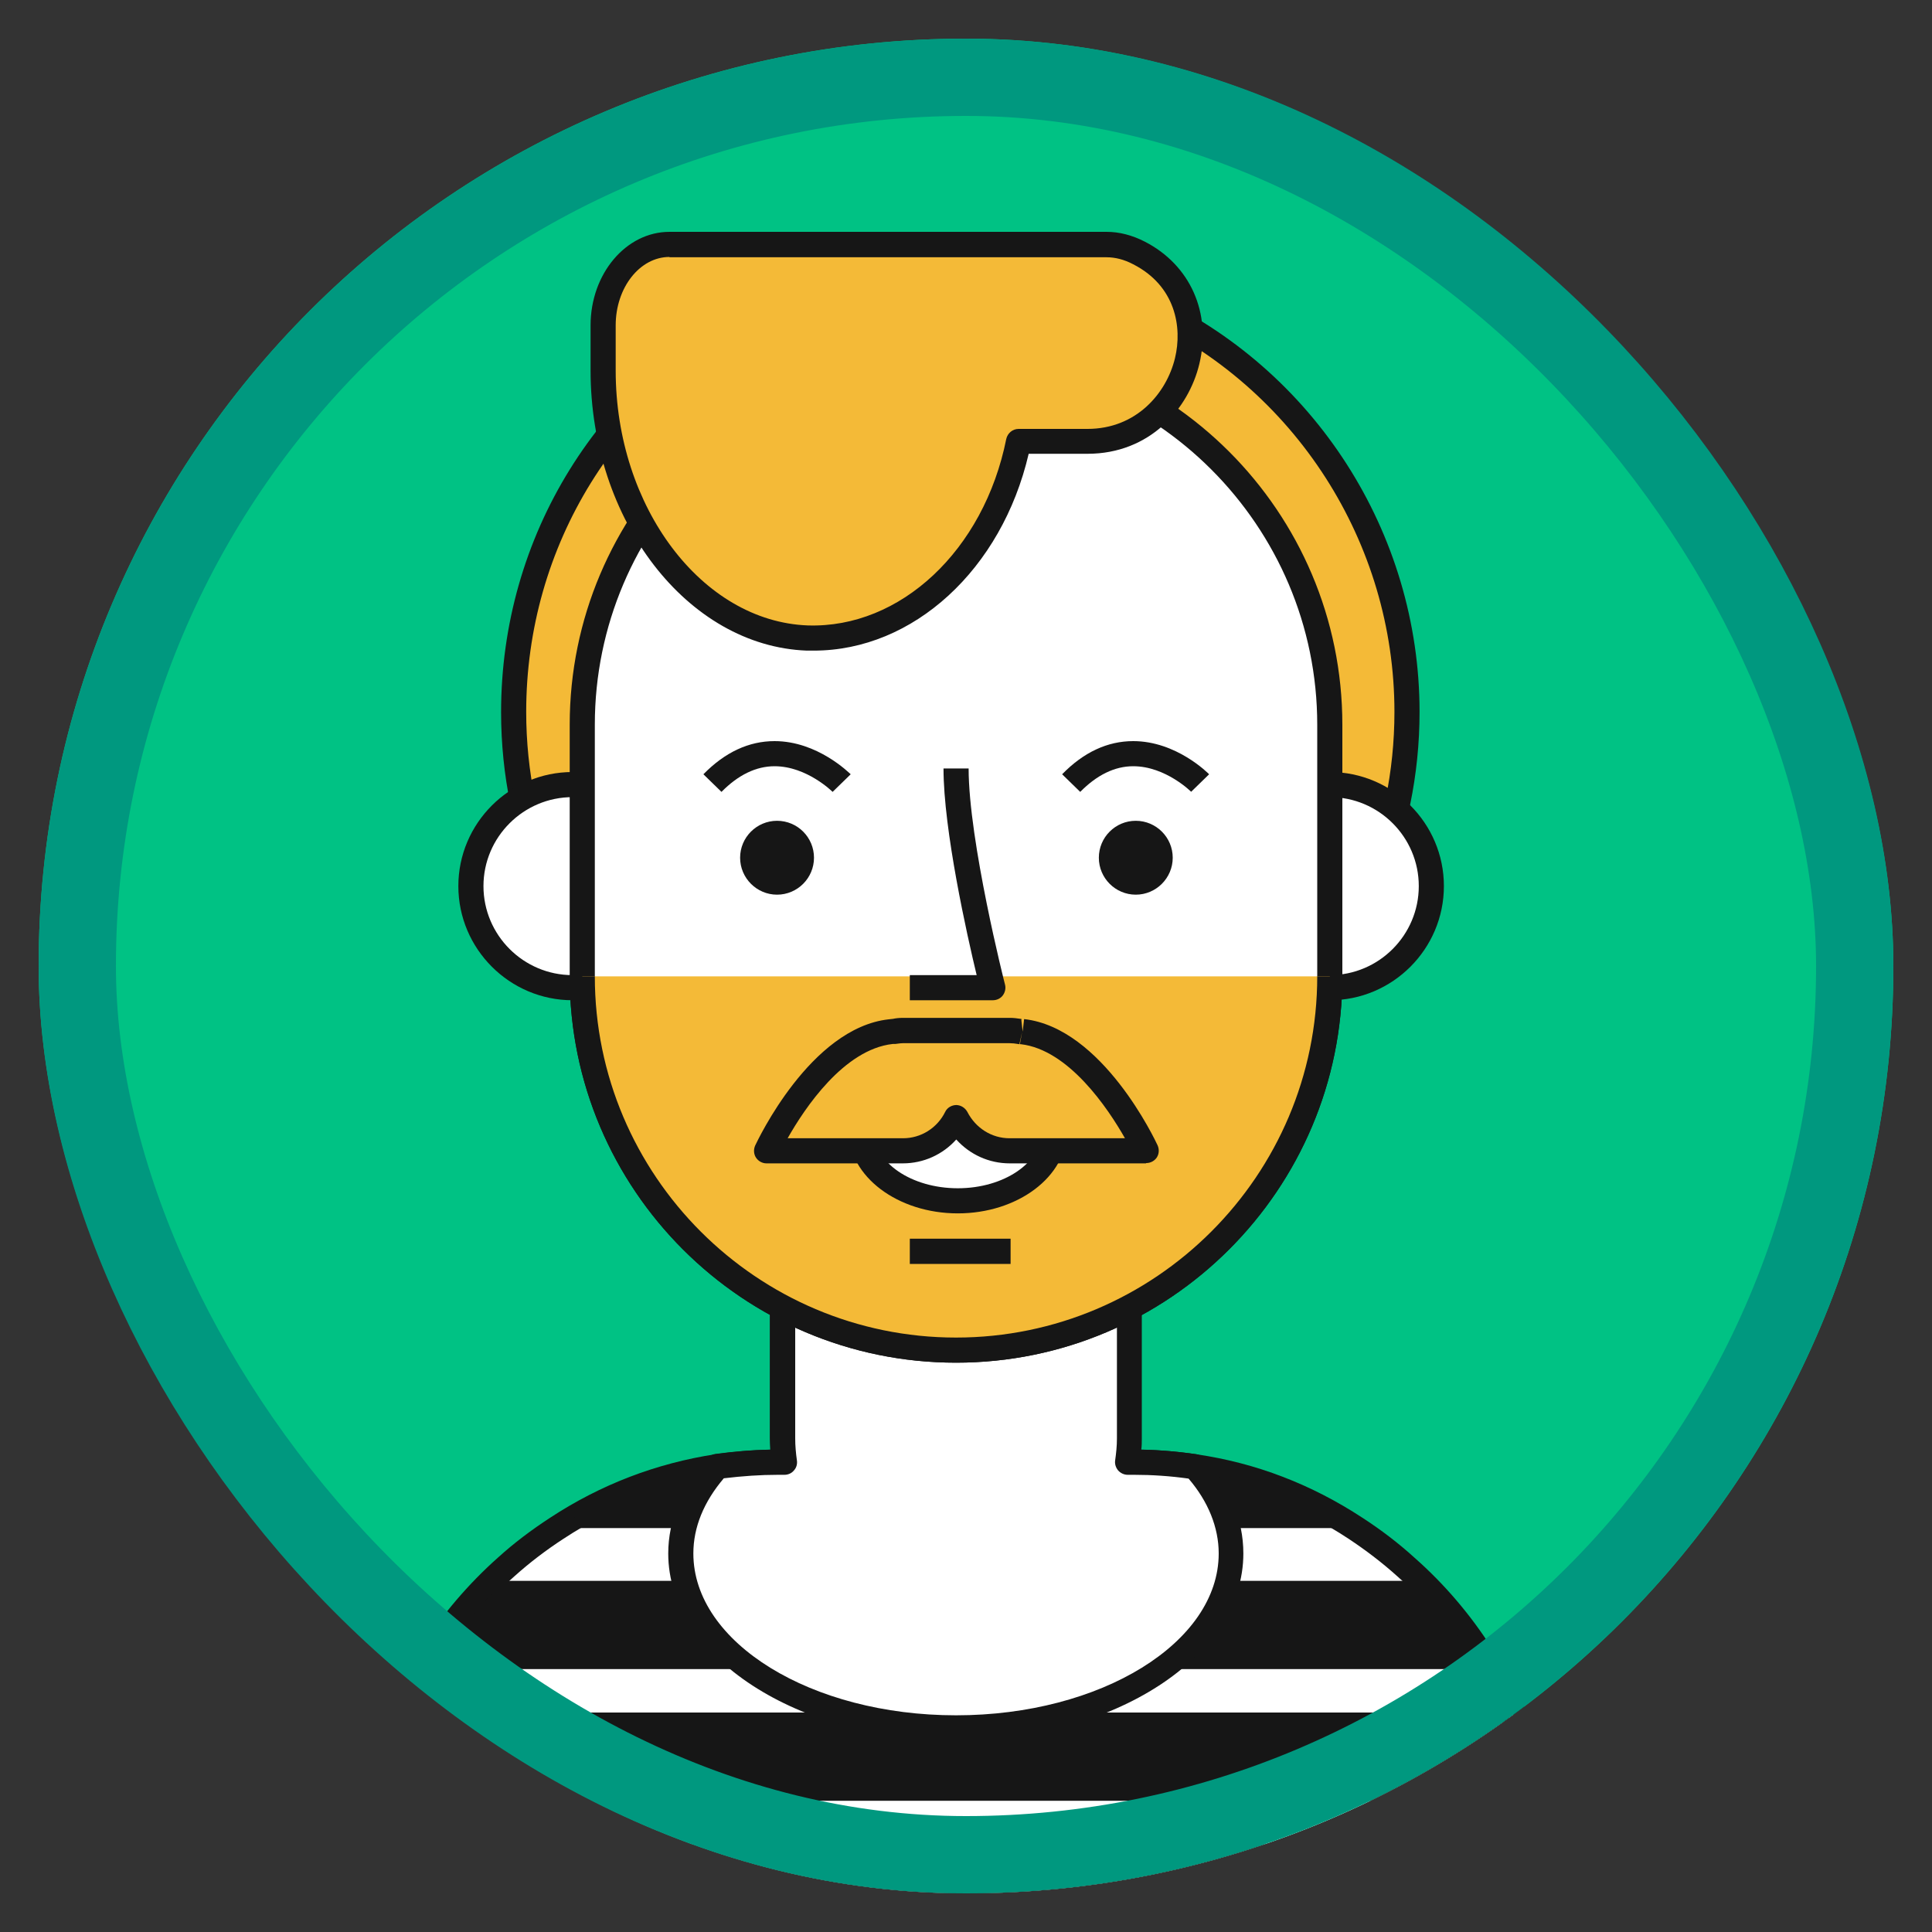 <svg width="25" height="25" viewBox="0 0 25 25" fill="none" xmlns="http://www.w3.org/2000/svg">
<rect x="0" y="0" width="25" height="25" fill="#333333" stroke="none"/>
<g clip-path="url(#clip0_2473_335)">
<rect x="0.5" y="0.5" width="24" height="24" rx="12" fill="#00C284"/>
<g clip-path="url(#clip1_2473_335)">
<path d="M20.014 23.679C19.985 23.488 19.949 23.302 19.904 23.12C19.803 22.717 19.66 22.336 19.484 21.978C19.387 21.783 19.283 21.601 19.166 21.419C18.895 20.993 18.564 20.606 18.19 20.277C17.985 20.092 17.767 19.926 17.536 19.776C16.918 19.37 16.215 19.093 15.461 18.98C15.207 18.941 14.944 18.921 14.677 18.921H10.065C9.798 18.921 9.538 18.941 9.284 18.976C8.53 19.09 7.824 19.37 7.206 19.776C6.978 19.926 6.757 20.092 6.552 20.277C6.181 20.606 5.85 20.993 5.576 21.419C5.463 21.601 5.355 21.783 5.264 21.978C5.082 22.336 4.942 22.72 4.841 23.12C4.796 23.302 4.757 23.488 4.731 23.679C4.685 23.966 4.666 24.255 4.666 24.554V24.824H20.086V24.554C20.086 24.255 20.066 23.962 20.021 23.679H20.014Z" fill="white"/>
<path d="M20.083 24.987H4.663C4.572 24.987 4.5 24.915 4.5 24.824V24.554C4.5 24.242 4.523 23.936 4.568 23.654C4.594 23.468 4.633 23.273 4.682 23.081C4.786 22.671 4.933 22.274 5.118 21.904C5.196 21.731 5.3 21.549 5.44 21.331C5.723 20.892 6.061 20.495 6.445 20.154C6.65 19.968 6.878 19.796 7.118 19.64C7.772 19.21 8.494 18.934 9.262 18.817C9.545 18.778 9.808 18.758 10.068 18.758H14.68C14.947 18.758 15.22 18.778 15.49 18.82C16.251 18.931 16.97 19.207 17.63 19.64C17.871 19.796 18.096 19.968 18.304 20.157C18.691 20.498 19.029 20.895 19.309 21.334C19.426 21.513 19.533 21.699 19.637 21.907C19.823 22.281 19.969 22.678 20.07 23.084C20.119 23.276 20.158 23.471 20.184 23.66C20.229 23.943 20.252 24.245 20.252 24.558V24.828C20.252 24.919 20.18 24.99 20.089 24.99L20.083 24.987ZM4.825 24.662H19.92V24.554C19.92 24.258 19.897 23.972 19.855 23.706C19.829 23.527 19.793 23.345 19.748 23.159C19.654 22.775 19.514 22.401 19.338 22.05C19.24 21.855 19.14 21.676 19.029 21.507C18.765 21.09 18.447 20.72 18.082 20.398C17.887 20.222 17.673 20.059 17.448 19.91C16.83 19.503 16.154 19.243 15.438 19.139C15.184 19.1 14.928 19.08 14.677 19.08H10.065C9.821 19.08 9.571 19.097 9.304 19.136C8.585 19.246 7.909 19.506 7.294 19.91C7.069 20.056 6.855 20.219 6.66 20.394C6.295 20.716 5.977 21.09 5.71 21.503C5.58 21.709 5.482 21.881 5.407 22.044C5.229 22.395 5.092 22.769 4.994 23.156C4.949 23.338 4.913 23.52 4.887 23.699C4.845 23.969 4.822 24.255 4.822 24.551V24.659L4.825 24.662Z" fill="#161616"/>
<path d="M19.166 21.598H5.577C5.85 21.172 6.182 20.785 6.552 20.456H18.19C18.564 20.785 18.896 21.172 19.166 21.598Z" fill="#161616"/>
<path d="M17.536 19.773H7.206C8.035 19.227 9.018 18.918 10.065 18.918H14.677C15.731 18.918 16.71 19.227 17.536 19.773Z" fill="#161616"/>
<path d="M19.904 23.302H4.838C4.939 22.899 5.082 22.518 5.261 22.16H19.481C19.657 22.518 19.8 22.902 19.901 23.302H19.904Z" fill="#161616"/>
<path d="M20.083 24.737V25H4.663V24.737C4.663 24.437 4.682 24.145 4.728 23.862H20.015C20.06 24.148 20.079 24.437 20.079 24.737H20.083Z" fill="#161616"/>
<path d="M18.206 9.216C18.206 12.406 15.617 14.992 12.423 14.992C9.229 14.992 6.647 12.403 6.647 9.216C6.647 6.945 7.954 4.981 9.857 4.034C10.628 3.647 11.499 3.433 12.423 3.433C13.285 3.433 14.101 3.621 14.833 3.959C16.821 4.87 18.203 6.88 18.203 9.212L18.206 9.216Z" fill="#F4BA37"/>
<path d="M12.423 15.155C9.148 15.155 6.484 12.491 6.484 9.216C6.484 6.942 7.749 4.899 9.785 3.888C10.605 3.478 11.493 3.27 12.427 3.27C13.295 3.27 14.131 3.452 14.905 3.813C17.009 4.776 18.369 6.897 18.369 9.212C18.369 12.488 15.702 15.151 12.423 15.151V15.155ZM12.423 3.595C11.542 3.595 10.703 3.79 9.929 4.177C8.003 5.134 6.809 7.062 6.809 9.212C6.809 12.309 9.33 14.826 12.423 14.826C15.516 14.826 18.044 12.305 18.044 9.212C18.044 7.023 16.759 5.02 14.768 4.106C14.033 3.764 13.246 3.592 12.423 3.592V3.595Z" fill="#161616"/>
<path d="M8.722 11.466C8.722 12.191 8.133 12.78 7.408 12.78C6.682 12.78 6.094 12.191 6.094 11.466C6.094 10.741 6.682 10.152 7.408 10.152C8.133 10.152 8.722 10.741 8.722 11.466Z" fill="white"/>
<path d="M7.408 12.943C6.595 12.943 5.931 12.279 5.931 11.466C5.931 10.653 6.595 9.99 7.408 9.99C8.221 9.99 8.884 10.653 8.884 11.466C8.884 12.279 8.221 12.943 7.408 12.943ZM7.408 10.315C6.774 10.315 6.256 10.832 6.256 11.466C6.256 12.101 6.774 12.618 7.408 12.618C8.042 12.618 8.559 12.101 8.559 11.466C8.559 10.832 8.042 10.315 7.408 10.315Z" fill="#161616"/>
<path d="M18.522 11.466C18.522 12.191 17.933 12.78 17.208 12.78C16.482 12.78 15.894 12.191 15.894 11.466C15.894 10.741 16.482 10.152 17.208 10.152C17.933 10.152 18.522 10.741 18.522 11.466Z" fill="white"/>
<path d="M17.208 12.943C16.395 12.943 15.731 12.279 15.731 11.466C15.731 10.653 16.395 9.99 17.208 9.99C18.021 9.99 18.684 10.653 18.684 11.466C18.684 12.279 18.021 12.943 17.208 12.943ZM17.208 10.315C16.573 10.315 16.056 10.832 16.056 11.466C16.056 12.101 16.573 12.618 17.208 12.618C17.842 12.618 18.359 12.101 18.359 11.466C18.359 10.832 17.842 10.315 17.208 10.315Z" fill="#161616"/>
<path d="M15.461 18.98C15.207 18.941 14.944 18.921 14.677 18.921H14.592C14.605 18.82 14.615 18.719 14.615 18.615V14.114H10.127V18.615C10.127 18.719 10.136 18.82 10.149 18.921H10.065C9.798 18.921 9.538 18.941 9.284 18.976C8.985 19.311 8.813 19.692 8.813 20.102C8.813 21.347 10.406 22.359 12.374 22.359C14.342 22.359 15.936 21.347 15.936 20.102C15.936 19.695 15.767 19.308 15.464 18.98H15.461Z" fill="white"/>
<path d="M12.371 22.522C10.319 22.522 8.647 21.435 8.647 20.102C8.647 19.669 8.826 19.243 9.161 18.866C9.187 18.837 9.223 18.817 9.258 18.814C9.506 18.781 9.737 18.762 9.967 18.758C9.964 18.71 9.961 18.661 9.961 18.615V14.114C9.961 14.023 10.033 13.951 10.124 13.951H14.612C14.703 13.951 14.775 14.023 14.775 14.114V18.615C14.775 18.661 14.775 18.71 14.768 18.758C15.006 18.762 15.243 18.785 15.48 18.817C15.516 18.823 15.552 18.84 15.575 18.869C15.913 19.237 16.089 19.663 16.089 20.102C16.089 21.435 14.417 22.522 12.365 22.522H12.371ZM9.366 19.129C9.106 19.435 8.972 19.764 8.972 20.102C8.972 21.256 10.498 22.196 12.371 22.196C14.245 22.196 15.77 21.256 15.77 20.102C15.77 19.764 15.633 19.428 15.38 19.133C15.146 19.1 14.908 19.084 14.677 19.084H14.593C14.547 19.084 14.502 19.064 14.469 19.028C14.44 18.993 14.423 18.947 14.43 18.898C14.443 18.804 14.453 18.713 14.453 18.615V14.277H10.29V18.615C10.29 18.71 10.299 18.804 10.312 18.898C10.319 18.944 10.306 18.993 10.273 19.028C10.244 19.064 10.198 19.084 10.15 19.084H10.065C9.837 19.084 9.61 19.1 9.366 19.129Z" fill="#161616"/>
<path d="M17.208 9.381C17.208 6.71 15.042 4.545 12.371 4.545C9.7 4.545 7.535 6.71 7.535 9.381V12.637C7.535 15.308 9.7 17.474 12.371 17.474C15.042 17.474 17.208 15.308 17.208 12.637V9.381Z" fill="white"/>
<path d="M12.371 17.633C9.613 17.633 7.372 15.392 7.372 12.634V9.378C7.372 6.62 9.613 4.379 12.371 4.379C15.129 4.379 17.37 6.62 17.37 9.378V12.634C17.37 15.392 15.129 17.633 12.371 17.633ZM12.371 4.704C9.795 4.704 7.697 6.802 7.697 9.378V12.634C7.697 15.21 9.795 17.308 12.371 17.308C14.947 17.308 17.045 15.21 17.045 12.634V9.378C17.045 6.802 14.947 4.704 12.371 4.704Z" fill="#161616"/>
<path d="M7.535 12.634C7.535 15.304 9.701 17.471 12.371 17.471C15.041 17.471 17.208 15.304 17.208 12.634H7.535Z" fill="#F4BA37"/>
<path d="M12.371 17.633C9.613 17.633 7.372 15.392 7.372 12.634H7.697C7.697 15.21 9.795 17.308 12.371 17.308C14.947 17.308 17.045 15.21 17.045 12.634H17.37C17.37 15.392 15.129 17.633 12.371 17.633Z" fill="#161616"/>
<path d="M12.846 12.943H11.773V12.618H12.638C12.514 12.104 12.209 10.741 12.209 9.944H12.534C12.534 10.881 12.999 12.722 13.005 12.741C13.018 12.79 13.005 12.842 12.976 12.881C12.947 12.92 12.898 12.943 12.849 12.943H12.846Z" fill="#161616"/>
<path d="M10.533 11.099C10.533 11.362 10.319 11.577 10.055 11.577C9.792 11.577 9.577 11.362 9.577 11.099C9.577 10.835 9.792 10.621 10.055 10.621C10.319 10.621 10.533 10.835 10.533 11.099Z" fill="#161616"/>
<path d="M10.774 10.247C10.774 10.247 10.442 9.915 10.023 9.915C9.782 9.915 9.551 10.029 9.336 10.247L9.102 10.019C9.382 9.733 9.691 9.59 10.023 9.59C10.579 9.59 10.989 10.003 11.008 10.019L10.774 10.247Z" fill="#161616"/>
<path d="M15.175 11.099C15.175 11.362 14.96 11.577 14.697 11.577C14.433 11.577 14.219 11.362 14.219 11.099C14.219 10.835 14.433 10.621 14.697 10.621C14.96 10.621 15.175 10.835 15.175 11.099Z" fill="#161616"/>
<path d="M15.415 10.247C15.415 10.247 15.084 9.915 14.664 9.915C14.423 9.915 14.193 10.029 13.978 10.247L13.744 10.019C14.023 9.733 14.332 9.59 14.664 9.59C15.22 9.59 15.63 10.003 15.646 10.019L15.412 10.247H15.415Z" fill="#161616"/>
<path d="M14.319 3.163H8.663C8.188 3.163 7.808 3.631 7.808 4.21V4.795C7.808 6.617 8.959 8.201 10.449 8.256C11.769 8.305 12.885 7.205 13.181 5.709H14.072C15.405 5.709 15.926 3.881 14.739 3.273C14.602 3.205 14.462 3.163 14.319 3.163Z" fill="#F4BA37"/>
<path d="M10.53 8.419C10.501 8.419 10.472 8.419 10.439 8.419C8.897 8.36 7.642 6.737 7.642 4.795V4.21C7.642 3.543 8.1 3 8.663 3H14.319C14.482 3 14.648 3.042 14.814 3.127C15.402 3.429 15.679 4.051 15.519 4.711C15.38 5.29 14.879 5.872 14.072 5.872H13.311C12.963 7.368 11.818 8.419 10.53 8.419ZM8.663 3.325C8.279 3.325 7.967 3.722 7.967 4.21V4.795C7.967 6.561 9.083 8.041 10.452 8.093C11.649 8.132 12.732 7.124 13.021 5.68C13.038 5.605 13.103 5.55 13.181 5.55H14.072C14.703 5.55 15.093 5.091 15.204 4.636C15.302 4.233 15.21 3.699 14.664 3.42C14.547 3.358 14.43 3.329 14.319 3.329H8.663V3.325Z" fill="#161616"/>
<path d="M13.643 14.637C13.643 15.135 13.083 15.538 12.394 15.538C11.704 15.538 11.145 15.135 11.145 14.637C11.145 14.14 11.704 13.736 12.394 13.736C13.083 13.736 13.643 14.14 13.643 14.637Z" fill="white"/>
<path d="M12.394 15.701C11.616 15.701 10.982 15.223 10.982 14.637C10.982 14.052 11.616 13.574 12.394 13.574C13.171 13.574 13.805 14.052 13.805 14.637C13.805 15.223 13.171 15.701 12.394 15.701ZM12.394 13.899C11.795 13.899 11.307 14.231 11.307 14.637C11.307 15.044 11.795 15.376 12.394 15.376C12.992 15.376 13.48 15.044 13.48 14.637C13.48 14.231 12.992 13.899 12.394 13.899Z" fill="#161616"/>
<path d="M13.23 13.353C13.23 13.353 13.213 13.353 13.207 13.35C13.204 13.35 13.2 13.35 13.194 13.35C13.194 13.35 13.191 13.35 13.187 13.35C13.148 13.343 13.106 13.336 13.064 13.336H11.678C11.636 13.336 11.597 13.343 11.555 13.35C11.555 13.35 11.551 13.35 11.548 13.35C11.545 13.35 11.541 13.35 11.535 13.35C11.528 13.35 11.519 13.35 11.512 13.353C10.579 13.46 9.915 14.894 9.915 14.894H11.678C11.981 14.894 12.244 14.719 12.371 14.465C12.498 14.719 12.761 14.894 13.064 14.894H14.827C14.827 14.894 14.163 13.46 13.23 13.353Z" fill="#F4BA37"/>
<path d="M14.827 15.054H13.067C12.797 15.054 12.55 14.94 12.374 14.745C12.199 14.94 11.951 15.054 11.681 15.054H9.919C9.863 15.054 9.811 15.024 9.782 14.979C9.753 14.934 9.749 14.875 9.772 14.823C9.802 14.761 10.485 13.304 11.499 13.19C11.503 13.19 11.548 13.184 11.555 13.184C11.584 13.177 11.633 13.171 11.685 13.171H13.07C13.116 13.171 13.161 13.177 13.207 13.184H13.21C13.21 13.184 13.213 13.184 13.217 13.184V13.206L13.233 13.35L13.252 13.187C14.267 13.301 14.95 14.758 14.979 14.82C15.002 14.872 14.999 14.93 14.97 14.976C14.941 15.021 14.889 15.05 14.833 15.05L14.827 15.054ZM12.371 14.299C12.433 14.299 12.488 14.335 12.517 14.387C12.625 14.598 12.833 14.729 13.064 14.729H14.557C14.335 14.338 13.828 13.584 13.21 13.512C13.207 13.512 13.2 13.512 13.197 13.512L13.226 13.353L13.191 13.512C13.132 13.502 13.1 13.499 13.067 13.499H11.681C11.649 13.499 11.616 13.506 11.584 13.509C11.577 13.509 11.571 13.509 11.564 13.509C11.558 13.509 11.551 13.509 11.551 13.509C10.92 13.58 10.413 14.338 10.192 14.729H11.685C11.916 14.729 12.127 14.598 12.231 14.387C12.257 14.332 12.316 14.299 12.377 14.299H12.371Z" fill="#161616"/>
<path d="M13.077 16.029H11.773V16.355H13.077V16.029Z" fill="#161616"/>
</g>
</g>
<rect x="1" y="1" width="23" height="23" rx="11.5" stroke="#00987F"/>
<defs>
<clipPath id="clip0_2473_335">
<rect x="0.5" y="0.5" width="24" height="24" rx="12" fill="white"/>
</clipPath>
<clipPath id="clip1_2473_335">
<rect width="15.745" height="22" fill="white" transform="translate(4.5 3)"/>
</clipPath>
</defs>
</svg>
